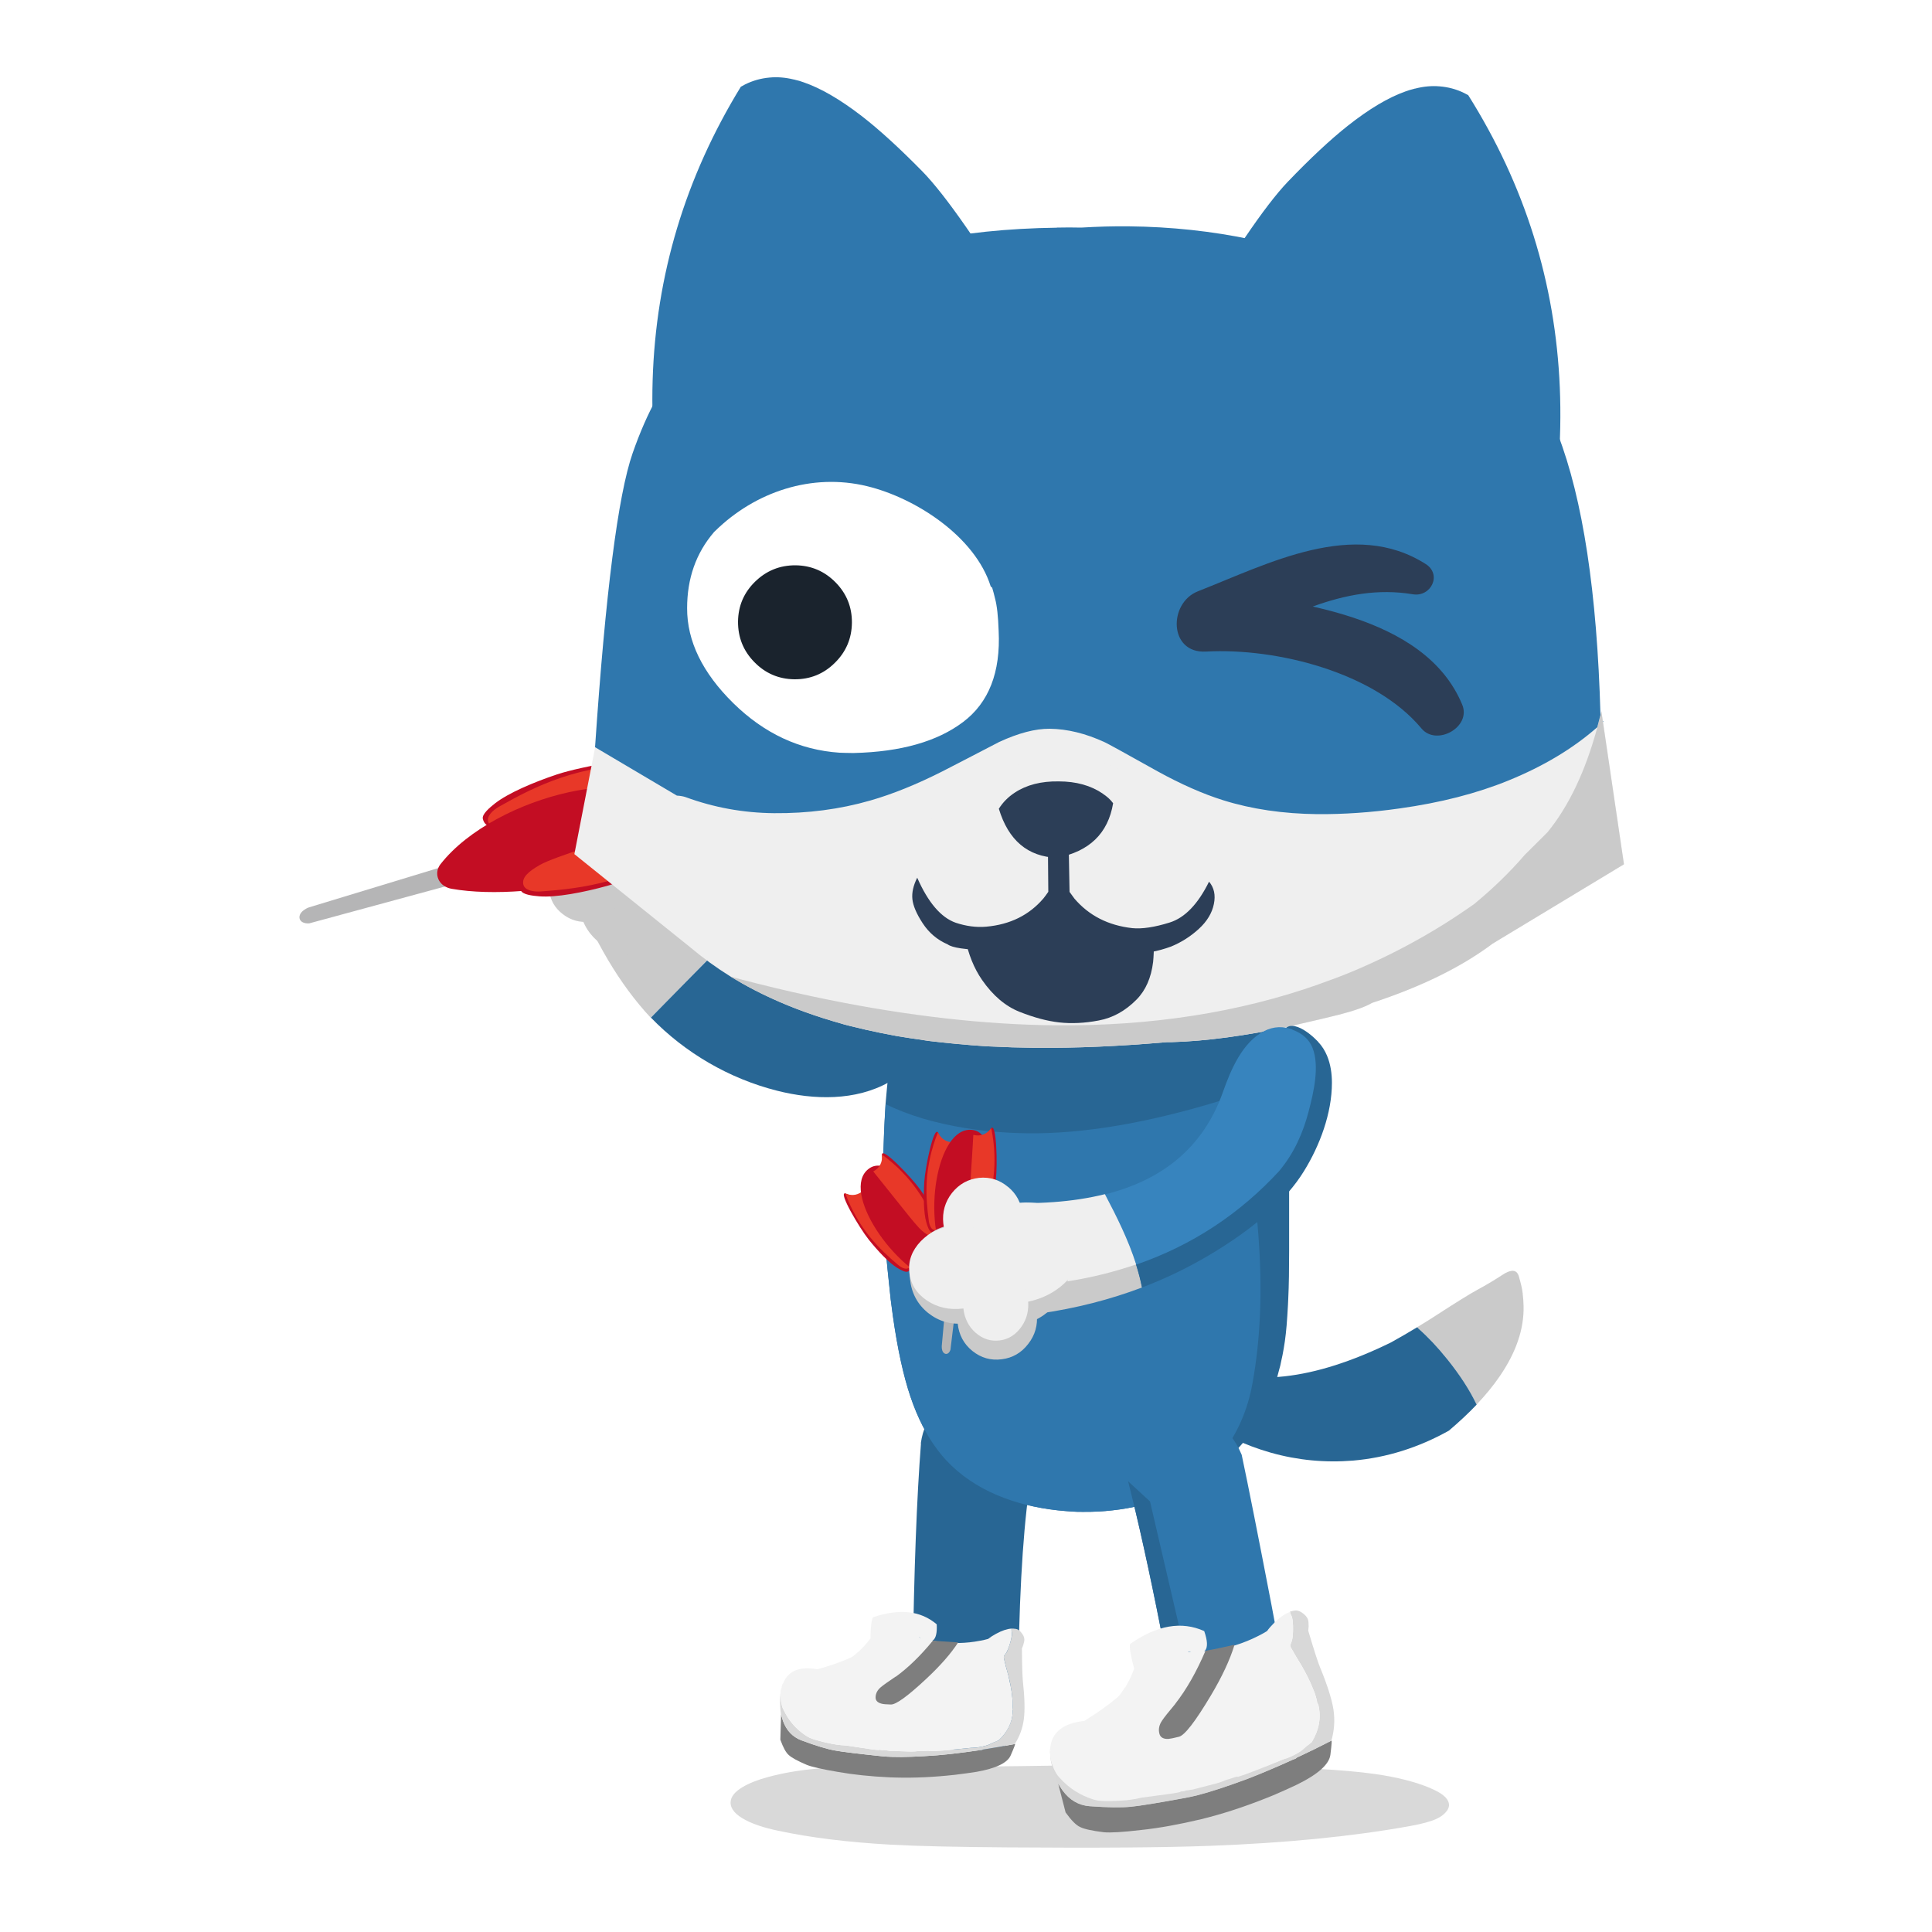 <svg fill="none" height="200" viewBox="0 0 200 200" width="200" xmlns="http://www.w3.org/2000/svg" xmlns:xlink="http://www.w3.org/1999/xlink"><clipPath id="a"><path d="m31 8h137.12v183.27h-137.12z"/></clipPath><path d="m0 0h200v200h-200z" fill="#fff"/><g clip-path="url(#a)"><path d="m60.47 89.9c1.88-2.3 4.73-2.95 8.55-1.95.59 4.27 1.66 8.74 4.4 11.21-1.98 2.08-4.01 4.13-6.07 6.18-3.19-3.42-5.87-7.94-8.05-13.58.34-.71.73-1.33 1.17-1.85z" fill="#cacaca"/><path d="m73.43 99.19c4.17 3.42 9.7 5.14 15.08 4.68 2.91-.25 7.81.21 6.68 4.53-.42 1.6-1.73 2.82-3.17 3.63-3.46 1.94-7.74 1.85-11.58.88-4.94-1.25-9.52-3.91-13.06-7.57 2.02-2.05 4.04-4.1 6.05-6.15z" fill="#286694"/><g fill="#cacaca"><path d="m69.03 91.18c-.81 1-1.85 1.57-3.12 1.71-1.25.14-2.4-.18-3.42-.96-1.02-.79-1.61-1.8-1.78-3.06-.17-1.28.16-2.44.97-3.47.82-1.02 1.88-1.61 3.18-1.76 1.33-.15 2.5.18 3.52.99 1.01.83 1.58 1.88 1.71 3.16.12 1.26-.22 2.38-1.05 3.38z"/><path d="m70.06 96.76c-.98 1.21-2.24 1.9-3.77 2.07-1.52.17-2.9-.21-4.14-1.17-1.23-.95-1.95-2.17-2.15-3.69-.2-1.55.18-2.94 1.16-4.2 1-1.24 2.28-1.95 3.85-2.13 1.6-.18 3.02.22 4.26 1.2 1.21 1 1.9 2.28 2.06 3.83.15 1.52-.27 2.88-1.26 4.08z"/><path d="m72.81 87.96c.83.66 1.28 1.52 1.37 2.57.09 1.04-.21 1.96-.9 2.78-.67.81-1.54 1.27-2.6 1.4-1.05.12-1.99-.14-2.81-.77-.84-.64-1.32-1.48-1.43-2.51-.11-1.05.18-1.99.85-2.83.69-.83 1.57-1.31 2.65-1.43 1.09-.12 2.04.14 2.86.8z"/><path d="m63.21 88.66c.83.66 1.28 1.52 1.37 2.57.09 1.04-.21 1.96-.9 2.78-.67.81-1.54 1.27-2.6 1.4-1.05.12-1.99-.14-2.81-.77-.84-.64-1.32-1.48-1.43-2.51-.11-1.05.18-1.99.85-2.83.69-.83 1.57-1.31 2.65-1.43 1.09-.12 2.04.14 2.86.8z"/></g><path d="m65.8 82.09c-.58-1.17.02-2.01.93-2.98.74-1.13-6.59.23-9.05 1.05s-5.07 1.94-6.43 3c-.6.47-1.36 1.13-1.27 1.59.1.51.52 1.02 1.95 1.09s4.12-.14 5.27-.45c3.44-.91 8.59-3.3 8.59-3.3z" fill="#c30d23"/><path d="m66.22 82.43c-.58-1.17-.39-2.35.52-3.33-3.24 0-6.18.57-8.64 1.4s-4.49 1.9-6.43 3c-.69.39-1.33 1.02-1.12 1.6.26.7 1.16.85 2.57.74.86-.06 2.93-.61 4.54-1.06 3.65-1.02 8.55-2.35 8.55-2.35z" fill="#e83828"/><path d="m55.47 86.79-23.45 7.13c-.24.07-.46.21-.66.37-.61.49-.48 1.35.64 1.3l24.41-6.63-.94-2.15z" fill="#b5b5b6"/><path d="m46.31 91.88c-1.04-.41-1.37-1.58-.71-2.42 5.7-7.28 21.83-10.89 23.75-5.11 1.98 5.66-14.23 9.13-22.58 7.66-.12-.02-.24-.05-.36-.09-.03-.01-.06-.02-.1-.04z" fill="#c30d23"/><path d="m68.53 85.57c.17 1.29 1.14 1.65 2.44 1.96 1.24.52-5.6 3.48-8.1 4.17s-5.29 1.22-7.01 1.09c-.76-.06-1.76-.18-1.94-.61-.2-.48-.13-1.14 1.01-1.99s3.5-2.18 4.63-2.57c3.36-1.17 8.98-2.05 8.98-2.05z" fill="#c30d23"/><path d="m68.68 85.05c.17 1.29.99 2.17 2.28 2.48-2.69 1.8-5.45 2.97-7.95 3.66s-4.79.93-7.01 1.09c-.79.06-1.67-.11-1.82-.7-.18-.73.49-1.35 1.72-2.05.75-.43 2.77-1.13 4.36-1.66 3.6-1.19 8.41-2.82 8.41-2.82z" fill="#e83828"/><path d="m148.04 185.1c1.19.49 1.83 1.01 1.94 1.57.07.3-.03.6-.29.9-.23.28-.56.52-.99.72-.6.28-1.55.53-2.83.76-5.97 1.07-12.84 1.74-20.61 2.03-4.74.18-11.75.23-21.04.16-5.29-.04-9.3-.13-12.02-.28-4.43-.25-8.32-.73-11.68-1.45-1.38-.29-2.48-.65-3.32-1.09-1.06-.55-1.58-1.16-1.57-1.83.01-.58.43-1.11 1.26-1.6.67-.4 1.55-.75 2.64-1.04 1.57-.42 3.21-.7 4.94-.85.81-.07 1.74-.11 2.79-.13.52-.01 1.46-.02 2.81-.02 5.12 0 12.81-.07 23.07-.23 9.16-.07 16.84.06 23.04.38 2.55.14 4.61.32 6.19.55 2.24.32 4.13.8 5.67 1.44z" fill="#000" fill-opacity=".15"/><path d="m149.79 140.67c-.98-1.22-1.97-2.27-2.96-3.14-.04-.04-.09-.08-.14-.13.78-.47 1.52-.93 2.22-1.39 1.85-1.2 3.2-2.04 4.06-2.51.87-.47 1.74-.99 2.63-1.57.34-.22.63-.34.87-.37.39-.05.65.15.77.6.21.73.34 1.29.38 1.67.01.04.02.08.01.12.05.37.08.8.09 1.28.05 2.36-.78 4.78-2.47 7.24-.66.97-1.46 1.94-2.4 2.94-.72-1.52-1.75-3.1-3.07-4.74z" fill="#cacaca"/><path d="m146.83 137.53c.99.87 1.98 1.92 2.96 3.14 1.32 1.64 2.35 3.22 3.07 4.74-.85.89-1.8 1.78-2.87 2.69-3.15 1.76-6.46 2.8-9.92 3.1-5.8.47-11.32-1.08-16.55-4.66l.66-5.38c5.14 2.48 11.74 1.76 19.79-2.18.96-.53 1.87-1.06 2.73-1.58.05.04.09.08.14.13z" fill="#286694"/><path d="m95.32 149.42c.43-3.06 2.26-4.51 5.48-4.34 4.46.27 6.37 3.34 5.72 9.19-.69 4.96-1.07 12.05-1.13 21.26v.13c0 .09 0 .18-.01.27-.1 1.57-.27 2.83-.52 3.8-.25.95-1.29 1.43-3.12 1.44-1.83 0-4.14-.05-6.92-.16-2.77-.12-4.5-.66-5.17-1.61-.16-.22-.3-.47-.41-.75-.35-.86-.43-1.92-.24-3.18.23-1.68 1.32-2.71 3.26-3.1.74-.15 1.48-.29 2.23-.44.13-9.38.41-16.88.85-22.52z" fill="#286694"/><path d="m91.67 114.3c.18-2.13.4-4.28.67-6.45.06-.46.12-.9.17-1.33.22-1.5.44-2.71.68-3.64.35-1.34.81-2.46 1.36-3.36 1.02-1.61 2.47-2.78 4.35-3.5 1.35-.51 3.16-.85 5.43-1.01 1.3-.11 2.54-.19 3.72-.21h.55c2.75-.09 5.12.03 7.11.36 4.11.6 7.53 1.96 10.26 4.1 1.52 1.17 2.81 2.56 3.89 4.18.67.88 1.22 1.84 1.67 2.88.68 1.49 1.16 3.28 1.45 5.37.11.52.19 1.07.22 1.66.19 1.6.27 4 .25 7.2v8.96c0 1.84-.02 3.49-.09 4.93l-.03.65c-.04.77-.09 1.47-.14 2.12-.05.59-.11 1.13-.18 1.63-.04.25-.08.51-.12.76-.07.44-.16.87-.26 1.31-.05.3-.13.61-.22.91-.47 1.9-1.15 3.61-2.01 5.11-.63 1.09-1.39 2.1-2.28 3.05-.58.64-1.22 1.25-1.93 1.82-.51.42-1.04.81-1.59 1.18-.57.38-1.15.74-1.76 1.06-.63.33-1.28.63-1.96.9-1.78.71-3.67 1.18-5.68 1.4-1 .12-2.03.17-3.09.16-.37 0-.74 0-1.12-.03-.49-.03-.99-.08-1.51-.13-2.26-.25-4.33-.77-6.22-1.56-2.11-.89-3.87-2.1-5.29-3.61-1.24-1.34-2.28-3.01-3.11-4.99-.22-.52-.42-1.06-.61-1.62-.72-2.14-1.33-4.91-1.81-8.31-.07-.59-.15-1.17-.23-1.74-.12-1.07-.23-2.12-.33-3.15-.09-.87-.16-1.73-.23-2.57-.03-.47-.06-.94-.1-1.41-.05-1.14-.09-2.27-.11-3.4-.02-1.45-.02-2.91 0-4.38.02-.35.03-.7.04-1.06.02-.83.06-1.66.1-2.49.03-.58.07-1.16.1-1.75z" fill="#286694"/><path d="m91.57 116.05c.03-.58.07-1.16.1-1.75 1.14.56 2.46 1.07 3.96 1.52 1.4.4 2.83.72 4.31.96 2.34.38 4.81.56 7.41.54 5.96-.07 12.85-1.37 20.68-3.91 1.16 4.96 1.9 9.75 2.23 14.35.44 5.7.24 10.85-.61 15.47-.49 2.73-1.55 5.15-3.17 7.27-1.01 1.33-2.23 2.51-3.65 3.55-.63.33-1.28.63-1.96.9-1.78.71-3.67 1.18-5.68 1.4-1 .12-2.03.17-3.09.16-.37 0-.74 0-1.12-.03-.49-.03-.99-.08-1.51-.13-2.26-.25-4.33-.77-6.22-1.56-2.11-.89-3.87-2.1-5.29-3.61-1.24-1.34-2.28-3.01-3.11-4.99-.22-.52-.42-1.06-.61-1.62-.72-2.14-1.33-4.91-1.81-8.31-.07-.59-.15-1.17-.23-1.74-.12-1.07-.23-2.12-.33-3.15-.09-.87-.16-1.73-.23-2.57-.03-.47-.06-.94-.1-1.41-.05-1.14-.09-2.27-.11-3.4-.02-1.45-.02-2.91 0-4.38.02-.35.03-.7.04-1.06.02-.83.06-1.66.1-2.49z" fill="#2f77ad"/><path d="m121.85 147.13c-3.37.89-5.06 2.95-5.06 6.2 1.05 4.13 2.19 9.26 3.4 15.4.2.98.56 3.38 1.09 7.19l11.65-2.71c-.69-3.78-1.13-6.16-1.32-7.14-1.37-7.11-2.39-12.27-3.07-15.47-1.31-3.12-3.54-4.28-6.69-3.47z" fill="#2f77ad"/><path d="m120.18 168.73c.2.98.56 3.38 1.09 7.19l2.42-.56-4.64-19.93-2.27-2.09c1.05 4.13 2.19 9.26 3.4 15.4z" fill="#286694"/><path d="m80.85 177.46c.13.45.2.68.21.69.36.99.99 1.66 1.91 2.01 1.5.56 2.66.91 3.47 1.05.8.15 2.43.34 4.9.6.31.03.64.05 1 .06 1.23.04 2.78-.02 4.64-.16.69-.06 1.4-.13 2.12-.22.74-.09 1.48-.19 2.24-.3h.02l.27-.02.1-.05c1.08-.17 2.19-.36 3.33-.58.09-.1-.05.3-.44 1.19-.34.77-1.52 1.33-3.53 1.69-.32.05-.66.1-1.02.15-.41.05-.82.11-1.24.16-2.16.24-4.18.33-6.07.28-.22 0-.44-.01-.65-.02-1.99-.09-3.77-.28-5.36-.56-1.6-.27-2.67-.51-3.23-.73-.96-.41-1.58-.75-1.87-1.02-.3-.26-.58-.79-.87-1.59l.08-2.63z" fill="#7e7e7e"/><path d="m81.06 174.23c-.17.44-.27.96-.3 1.56-.02.5 0 1.05.08 1.65v.02c.13.45.2.68.21.69.36.99.99 1.66 1.91 2.01 1.5.56 2.66.91 3.47 1.05.8.15 2.43.34 4.9.6.31.03.64.05 1 .06 1.23.04 2.78-.02 4.64-.16.69-.06 1.4-.13 2.12-.22.74-.09 1.48-.19 2.24-.3h.02l.27-.02.1-.05c1.08-.17 2.19-.36 3.33-.58.5-.78.82-1.65.94-2.59s.08-2.24-.1-3.9c-.05-.49-.09-1.59-.1-3.3 0-.03 0-.06 0-.1l.13-.33c.09-.3.13-.5.12-.61 0-.23-.12-.49-.36-.76-.07-.09-.18-.18-.31-.26-.12-.06-.28-.09-.48-.1-.06 0-.12 0-.18 0v.15.08c.02.04.03.08.03.12.03.13.02.34-.04.62-.09.43-.21.82-.35 1.17-.08.22-.19.41-.32.56-.07.09-.1.14-.1.16-.02.05-.03.13 0 .23.17.7.27 1.11.31 1.23l.15.55c.11.45.19.81.23 1.07.08.4.14.83.18 1.29.04.42.04.82 0 1.2.03.06.05.12.04.18-.06 1.12-.55 2.11-1.47 2.97-.02.01-.05.02-.07.03-.4.15-.64.25-.71.3-.19.12-.5.22-.93.31-.42.09-.78.13-1.07.12-2.38.25-3.82.37-4.31.35l-.17-.04c-.41.02-.71.03-.9.02-.39.04-.69.06-.9.06l-2.18-.07-.65-.09s-.03.03-.05.03l-.18-.02c-.09-.02-.14-.04-.17-.04l-.12.03c-.32-.01-1.07-.11-2.24-.3-.45-.06-.82-.12-1.13-.17-.62-.02-1.23-.11-1.84-.25-.28-.05-.68-.15-1.21-.3-.28-.07-.53-.17-.77-.27l-.36-.21c-.99-.66-1.74-1.52-2.25-2.57-.12-.21-.19-.39-.22-.54-.06-.21-.1-.44-.11-.69-.03-.36 0-.75.1-1.18.03-.1.05-.16.07-.18.01-.07.03-.16.06-.25zm21.91 5.82.1-.1s-.09.08-.14.13c0-.01.02-.02.03-.03m.62-.63-.05.05s-.04.06-.05.08c.03-.04.07-.09.1-.13z" fill="#d8d8d8"/><path d="m81.06 174.25c-.02.09-.04.17-.06.25-.02.02-.05.08-.07.18-.09.43-.13.82-.1 1.18.01.24.05.47.11.69.03.15.1.33.22.54.51 1.05 1.26 1.9 2.25 2.57l.36.21c.24.11.5.2.77.27.53.15.93.25 1.21.3.61.15 1.22.23 1.84.25.3.05.68.1 1.13.17 1.17.19 1.92.29 2.24.3l.12-.03s.08.01.17.04l.18.02s.04 0 .05-.03l.65.09 2.18.07c.21 0 .51-.01.9-.06.19 0 .49 0 .9-.02l.17.04c.49.01 1.92-.1 4.31-.35.29 0 .64-.03 1.07-.12.42-.09.73-.19.93-.31.07-.04.3-.14.71-.3.02 0 .04-.02.07-.03.93-.86 1.42-1.85 1.47-2.97 0-.07-.01-.13-.04-.18.04-.38.05-.78 0-1.2-.04-.46-.1-.89-.18-1.29-.05-.27-.13-.63-.23-1.07l-.15-.55c-.04-.11-.15-.52-.31-1.23-.02-.1-.02-.18 0-.23 0-.02.04-.08.1-.16.13-.15.23-.34.32-.56.14-.35.26-.74.35-1.17.05-.28.06-.48.04-.62 0-.04 0-.08-.03-.12 0-.03 0-.06 0-.08 0-.06 0-.11 0-.15-.45.03-.98.2-1.6.54-.32.17-.59.35-.82.53-.26.07-.54.14-.84.19-1.45.28-2.9.31-4.33.09-.8-.11-1.6-.3-2.4-.57-.04-.02-.09-.05-.13-.07-.18-.08-.29-.09-.35-.01-.09.02-.16.06-.22.13-.85-.35-1.65-.79-2.39-1.32-.41 1.4-1.33 2.44-2.76 3.13-1.15.55-2.29.99-3.42 1.33-.28.09-.56.17-.84.24-1.85-.32-3.03.16-3.54 1.46v.02m22.48 5.22.05-.05s-.07.09-.1.13c.01-.03.03-.05.05-.08zm-.46.49-.1.1s-.02.02-.03.03c.05-.05.09-.09.14-.13z" fill="#f3f3f3"/><path d="m92.72 173.58c1.3-.94 2.58-2.19 3.86-3.75.22.03.47.05.75.07.39.03 1.01.07 1.86.12-.75 1.16-1.84 2.4-3.26 3.73-1.94 1.82-3.18 2.72-3.71 2.7-.49-.01-.8-.04-.93-.08-.44-.1-.66-.33-.65-.67.01-.4.19-.75.55-1.05.24-.2.75-.57 1.53-1.09z" fill="#7e7e7e"/><path d="m88.89 170.97c.43-.4.84-.85 1.22-1.36.02-1.24.11-1.97.27-2.19 2.73-.93 4.92-.69 6.59.73.09 1.76-.52 2.21-1.82 1.34l-6.43 6.57c-.4-.7-.84-1.29-1.3-1.75-.73-.72-1.54-1.16-2.43-1.32 1.48-.32 2.77-.99 3.89-2.02z" fill="#f3f3f3"/><path d="m109.53 184.62c.3.47.45.7.46.71.73 1 1.66 1.55 2.8 1.64 1.88.14 3.3.15 4.25.06.94-.09 2.85-.4 5.72-.93.36-.07.74-.15 1.15-.25 1.4-.36 3.13-.93 5.18-1.69.76-.29 1.53-.6 2.32-.94.8-.34 1.61-.7 2.43-1.07h.02l.29-.12.1-.09c1.16-.54 2.35-1.12 3.57-1.75.07-.14.04.35-.1 1.48-.14.98-1.28 2-3.43 3.06-.35.16-.72.33-1.1.51-.45.2-.89.39-1.34.59-2.36.97-4.61 1.74-6.75 2.3-.25.06-.5.13-.74.19-2.27.54-4.35.92-6.23 1.12-1.89.22-3.18.3-3.88.23-1.22-.15-2.03-.33-2.44-.54-.42-.19-.92-.7-1.5-1.51l-.77-2.99z" fill="#7e7e7e"/><path d="m108.72 180.92c-.05.55 0 1.17.17 1.85.14.57.35 1.18.63 1.84v.02c.3.47.46.7.47.71.73 1 1.66 1.55 2.8 1.64 1.88.14 3.3.15 4.25.06.94-.09 2.85-.4 5.72-.93.36-.07.74-.15 1.15-.25 1.4-.36 3.13-.93 5.18-1.69.76-.29 1.53-.6 2.32-.94.8-.34 1.61-.7 2.43-1.07h.02l.29-.12.1-.09c1.16-.54 2.35-1.12 3.57-1.75.31-1.05.38-2.12.22-3.23-.18-1.1-.64-2.55-1.39-4.37-.22-.53-.62-1.76-1.19-3.69 0-.03-.02-.07-.03-.11l.04-.41c0-.36-.02-.61-.07-.73-.08-.26-.3-.51-.65-.74-.11-.08-.26-.14-.43-.19-.16-.03-.35-.01-.57.05-.07.02-.14.03-.21.05.01.05.03.11.04.17 0 .03.02.06.02.09.04.03.06.07.07.12.08.14.13.38.16.71.04.51.03.99-.01 1.44-.02.28-.08.52-.18.73-.05.12-.07.19-.06.22 0 .07.01.16.07.27.42.74.67 1.17.75 1.28l.35.58c.27.47.47.85.61 1.13.22.43.42.89.62 1.39.19.46.32.91.39 1.35.05.05.09.12.11.19.3 1.29.08 2.56-.69 3.83-.02.02-.04.04-.07.06-.41.31-.64.49-.7.56-.18.19-.49.41-.94.65s-.84.4-1.17.48c-2.61 1.06-4.19 1.66-4.74 1.81h-.2c-.46.17-.79.28-1.01.33-.43.18-.76.3-1 .36l-2.48.64-.76.11s-.02.05-.05.05l-.21.03c-.11 0-.17 0-.2.01l-.12.07c-.37.09-1.24.22-2.62.39-.53.07-.97.13-1.33.18-.71.18-1.43.28-2.16.31-.33.03-.82.05-1.46.05-.33 0-.66-.01-.96-.06l-.47-.12c-1.33-.42-2.46-1.14-3.38-2.16-.2-.2-.34-.38-.42-.54-.14-.22-.26-.47-.35-.74-.15-.4-.24-.85-.27-1.36 0-.12 0-.2.02-.23 0-.09-.01-.19-.02-.3v-.02m26.61-.59.08-.14c-.04.06-.07.12-.11.19 0-.02.02-.03.03-.05zm.49-.91-.04.07s-.03.08-.03.11c.02-.06.05-.12.07-.18z" fill="#d8d8d8"/><path d="m108.72 180.94c0 .11 0 .21.02.3-.02.03-.03.11-.02.23.03.51.12.97.27 1.36.09.27.21.52.35.74.08.15.22.33.42.54.92 1.01 2.05 1.73 3.38 2.16l.47.12c.31.04.63.06.96.06.64 0 1.13-.02 1.46-.05.73-.03 1.45-.14 2.16-.31.36-.05.8-.11 1.33-.18 1.38-.17 2.26-.3 2.62-.39l.12-.07s.09-.01.2-.01l.21-.03s.04-.02.05-.05l.76-.11 2.48-.64c.24-.06.57-.18 1-.36.21-.06.55-.16 1.01-.32h.2c.56-.15 2.14-.76 4.74-1.82.33-.08.72-.25 1.17-.48.45-.24.76-.45.94-.65.06-.07.3-.26.7-.56.02-.02.04-.04.07-.06.76-1.27.99-2.54.69-3.83-.02-.08-.06-.14-.11-.19-.07-.44-.2-.89-.39-1.35-.2-.5-.4-.97-.62-1.39-.14-.29-.35-.66-.61-1.13l-.35-.58c-.08-.11-.33-.54-.75-1.28-.05-.11-.08-.2-.07-.27 0-.03.02-.1.06-.22.09-.21.15-.46.18-.73.05-.44.05-.92.01-1.44-.03-.33-.08-.56-.16-.71-.01-.05-.04-.09-.07-.12 0-.03-.02-.07-.02-.09-.02-.06-.03-.12-.04-.17-.49.18-1.04.55-1.63 1.13-.3.3-.55.58-.75.86-.27.17-.56.33-.88.49-1.55.79-3.17 1.29-4.86 1.51-.94.14-1.91.18-2.89.14-.06-.01-.11-.02-.17-.04-.22-.04-.36 0-.4.1-.09.05-.16.12-.21.21-1.07-.11-2.12-.35-3.13-.71 0 1.71-.7 3.19-2.09 4.43-1.12 1-2.26 1.87-3.42 2.62-.29.19-.58.37-.87.55-2.19.24-3.36 1.17-3.52 2.8v.02m27.06-1.45.04-.07c-.03.06-.05.12-.07.18 0-.03.02-.07.03-.11zm-.36.7-.08.14s-.02.03-.03.05c.04-.07.08-.13.11-.19z" fill="#f3f3f3"/><path d="m121.66 176.38c1.16-1.48 2.2-3.31 3.13-5.49.26-.04.55-.1.87-.16.45-.09 1.17-.25 2.14-.47-.47 1.55-1.29 3.31-2.46 5.27-1.6 2.68-2.7 4.11-3.3 4.26-.56.14-.91.21-1.07.22-.53.03-.85-.15-.95-.54-.12-.45-.03-.91.28-1.36.2-.31.66-.88 1.37-1.73z" fill="#7e7e7e"/><path d="m116.48 174.68c.36-.59.67-1.23.93-1.94-.38-1.41-.52-2.26-.42-2.56 2.77-1.94 5.33-2.39 7.67-1.33.68 1.96.14 2.66-1.62 2.11l-5.1 9.51c-.68-.66-1.36-1.18-2.04-1.56-1.06-.58-2.12-.81-3.17-.7 1.56-.84 2.8-2.03 3.73-3.54z" fill="#f3f3f3"/><path d="m106.24 33.2c-4.78-7.85-8.36-13-10.75-15.45-2.35-2.39-4.44-4.31-6.29-5.74-2.22-1.71-4.23-2.88-6.01-3.49-.3-.11-.59-.2-.89-.26-.04-.02-.09-.03-.13-.03-.89-.22-1.74-.28-2.53-.2-.87.08-1.71.31-2.51.71-.15.08-.29.15-.44.24-11.51 18.78-12.17 40.5-1.99 65.16.28.06.55.11.83.14l44.09-4.68c-3.53-15.39-8-27.53-13.39-36.41z" fill="#2f77ad"/><path d="m122.72 34.42c4.69-7.9 8.21-13.1 10.57-15.58 2.32-2.42 4.39-4.36 6.22-5.81 2.2-1.74 4.19-2.93 5.97-3.56.3-.11.59-.2.89-.27.04-.02.09-.03.13-.03.89-.23 1.73-.3 2.53-.23.88.07 1.72.29 2.52.68.15.07.29.15.44.23 11.73 18.65 12.64 40.36 2.74 65.14-.28.06-.55.11-.83.15l-44.14-4.17c3.35-15.43 7.68-27.62 12.97-36.56z" fill="#2f77ad"/><path d="m165.95 74.75-.02-.11s.06.03.09.04c-.02.02-.05.05-.07.07z" fill="#2f77ad"/><path d="m165.78 73.62.15 1.02.02.11s.05-.05.07-.07c-.02.06-.04.13-.05.19l2.15 14.6-13.59 8.21c-3.24 2.43-7.4 4.47-12.49 6.14-.67.4-1.82.81-3.46 1.23-.86.22-2.37.58-4.53 1.07.49-.1.33-.06-.47.12-4.67.99-8.75 1.54-12.25 1.64-.15 0-.32 0-.49 0-.09 0-.17.01-.26.02-4.73.41-9.18.6-13.35.57-.81-.01-1.62-.03-2.43-.05-.91-.03-1.82-.07-2.71-.11-2.08-.14-4.08-.33-6-.56-.64-.1-1.28-.2-1.94-.29-.29-.04-.58-.09-.87-.14-.15-.03-.29-.05-.44-.07-.56-.11-1.11-.21-1.66-.32-1.05-.21-2.08-.45-3.09-.7-.21-.06-.43-.11-.66-.17-.74-.21-1.48-.43-2.21-.66-2.55-.81-4.92-1.78-7.11-2.91-.85-.44-1.68-.91-2.47-1.39-1.48-.92-2.87-1.93-4.18-3.03l-12-9.65 2.15-11.07c.94-6.56 1.79-12.13 2.55-16.72l98.96-3.62 2.57 17.01c.03-.13.05-.25.08-.38z" fill="#efefef"/><path d="m165.36 75.27c.11-.42.23-.84.33-1.27.03-.13.05-.25.08-.38l2.34 15.85-13.59 8.21c-3.24 2.43-7.4 4.47-12.49 6.14-.67.4-1.82.81-3.46 1.23-.86.22-2.37.58-4.53 1.07.49-.1.33-.06-.47.12-4.67.99-8.75 1.54-12.25 1.64-.15 0-.32 0-.49 0-.09 0-.17.01-.26.02-4.73.41-9.18.6-13.35.57-.81-.01-1.62-.03-2.43-.05-.91-.03-1.82-.07-2.71-.11-2.08-.14-4.08-.33-6-.56-.64-.1-1.28-.2-1.94-.29-.29-.04-.58-.09-.87-.14-.15-.03-.29-.05-.44-.07-.56-.11-1.11-.21-1.66-.32-1.05-.21-2.08-.45-3.09-.7-.21-.06-.43-.11-.66-.17-.74-.21-1.48-.43-2.21-.66-2.55-.81-4.92-1.78-7.11-2.91-.85-.44-1.68-.91-2.47-1.39.89.24 1.77.47 2.65.69 2.52.64 5 1.2 7.42 1.69.02 0 .04.01.05.01.04 0 .07.01.1.02 8.28 1.67 16.04 2.55 23.3 2.63 9.97.1 19.09-1.32 27.38-4.25l-.1.03c1.17-.42 1.8-.66 1.9-.69 1.08-.41 2.14-.85 3.18-1.32 2.75-1.23 5.4-2.64 7.95-4.23 1.07-.67 2.12-1.37 3.15-2.1 1.93-1.59 3.67-3.27 5.21-5.06l2.38-2.37c2.21-2.71 3.93-6.33 5.16-10.87z" fill="#cacaca"/><path d="m109.41 23.56c.83-.02 1.67-.02 2.52 0 1.67-.1 3.32-.15 4.94-.13 8.73.09 16.95 1.82 24.64 5.2 1.46.64 2.61 1.13 3.45 1.49 7.3 2.55 12.74 7.5 16.31 14.84 2.58 6.69 4.06 16.37 4.41 29.05-.11.43-.22.86-.33 1.27-2.52 2.21-5.57 4.04-9.18 5.51-3.3 1.35-7.07 2.31-11.29 2.9-2.97.42-5.81.61-8.51.59-3.53-.04-6.78-.51-9.75-1.44-2.1-.66-4.37-1.66-6.8-3-3.31-1.85-5.12-2.85-5.45-3-1.97-.91-3.87-1.38-5.72-1.4-1.47-.01-3.2.44-5.2 1.36-2.47 1.29-4.44 2.3-5.89 3.05-2.67 1.35-5.17 2.36-7.47 3.02-3.17.91-6.49 1.34-9.96 1.31-3.19-.03-6.24-.59-9.15-1.66-.23-.08-.53-.14-.91-.16l-8.47-5.01c1.08-15.96 2.38-26.11 3.89-30.44s3.34-7.61 5.47-9.83 6.32-4.89 12.59-8.02c7.05-3.53 15.67-5.36 25.86-5.49z" fill="#2f77ad"/><path d="m73.89 55.1s.09-.08.14-.13c4.15-4.07 10.01-6.03 15.73-4.64 5.03 1.22 11.19 5.22 12.8 10.38.05.04.1.09.15.13.11.37.21.74.3 1.13.2.74.32 1.85.37 3.34.21 4.29-1.02 7.43-3.69 9.44-2.67 2.01-6.43 3.08-11.27 3.2-.1 0-.19 0-.27 0-.44 0-.85-.02-1.24-.03-4.14-.28-7.8-1.99-11-5.13-3.19-3.14-4.79-6.42-4.78-9.83 0-3.08.92-5.7 2.77-7.86z" fill="#fff"/><path d="m120.93 82.2c3.78 3.36 5.58 6.34 5.39 8.9-.2 2.57-1.85 4.53-4.97 5.88-3.17 1.37-7.02.67-11.55-2.09-5.39 2.5-9.57 2.89-12.54 1.17-2.4-1.4-3.6-3.06-3.58-4.98 0-.46.16-1.33.44-2.61s1.52-3.04 3.72-5.29c.57-.58 1.11-1.04 1.63-1.37 7.13-4.53 14.27-4.4 21.44.39z" fill="#efefef"/><path d="m110.38 83.83c.13.15.19.46.2.95l.14 7.55c.18.26.35.49.51.7 1.5 1.75 3.49 2.77 5.98 3.05 1.01.1 2.3-.09 3.87-.58s2.93-1.9 4.08-4.23c.52.61.69 1.38.5 2.31-.19.94-.71 1.8-1.56 2.58s-1.81 1.39-2.88 1.83c-1.38.5-2.71.75-4 .73-2.67-.03-5.2-1.16-7.58-3.36-2.79 2.05-5.3 3.05-7.51 3-2.22-.05-3.56-.25-4.03-.6-1.07-.46-1.93-1.19-2.58-2.18s-1-1.83-1.07-2.5.09-1.41.5-2.22c1.13 2.57 2.46 4.12 3.98 4.66 1.08.36 2.14.5 3.16.41 2.48-.22 4.45-1.2 5.93-2.93.16-.2.32-.42.5-.68l-.06-6.9c.06-.92.12-1.45.19-1.6.6-1.51 1.18-1.51 1.73.02z" fill="#2c3e57"/><path d="m78.17 60.21c1.17-1.14 2.57-1.7 4.19-1.69 1.62.02 3 .61 4.14 1.77s1.7 2.55 1.69 4.17c-.02 1.64-.61 3.02-1.77 4.16-1.16 1.15-2.56 1.71-4.18 1.7-1.62-.02-3.01-.61-4.15-1.78-1.14-1.16-1.7-2.56-1.69-4.2.02-1.62.61-3 1.77-4.13z" fill="#1a232d"/><path d="m114.14 82.15c.47.31.83.64 1.09 1-.52 3.12-2.46 5-5.83 5.65-3.01-.12-5.01-1.81-6-5.08.42-.67.97-1.22 1.64-1.66 1.22-.81 2.74-1.2 4.56-1.17 1.81 0 3.33.43 4.55 1.26z" fill="#2c3e57"/><path d="m100.27 97.06c.37.08.74.13 1.1.12 2.16-.06 4.04-.56 5.7-2.01 1.3-1.14 1.91-2.34 2.62-3.86.37 1.65 1.53 3.03 2.87 3.99.37.27.8.49 1.26.66 1.32.78 2.73 1.26 4.28 1.35.46.02.89.01 1.31-.03 0 .1.01.2.02.3.03.72 0 1.38-.06 2-.2 1.64-.77 2.93-1.7 3.88-1.16 1.18-2.47 1.91-3.93 2.18-1.47.28-2.83.34-4.09.2s-2.62-.51-4.09-1.09-2.77-1.68-3.9-3.31c-.83-1.2-1.42-2.66-1.76-4.36.13 0 .26-.01.4-.02z" fill="#2c3e57"/><path d="m147.59 58.39c-7.43-4.74-16.29-.04-23.58 2.82-3.08 1.21-3.03 6.46.84 6.24 7.29-.4 17.45 2.14 22.3 7.96 1.56 1.87 5.18-.14 4.22-2.46-3.89-9.42-17.78-10.8-26.52-11.86l1.6 5.92c6.33-2.85 12.58-6.7 19.81-5.49 1.87.31 3.05-2.04 1.32-3.14z" fill="#2c3e57"/><path d="m89.34 123.45c-.53.55-1.11.39-1.83.09-.77-.18 1.46 3.58 2.41 4.77s2.09 2.4 2.95 2.93c.38.23.9.52 1.13.38.26-.16.46-.49.2-1.3s-.91-2.24-1.31-2.81c-1.2-1.71-3.56-4.06-3.56-4.06z" fill="#c30d23"/><path d="m89.45 123.16c-.53.55-1.22.69-1.94.39.66 1.78 1.56 3.28 2.52 4.47s1.95 2.09 2.95 2.93c.36.3.83.52 1.11.29.33-.28.23-.81-.11-1.56-.21-.46-.93-1.49-1.5-2.29-1.3-1.81-3.02-4.23-3.02-4.23z" fill="#e83828"/><path d="m94.02 128.19 8.66 11.47c.09.12.21.21.33.29.39.24.84-.01.58-.61l-8.59-12.09-.99.95z" fill="#b5b5b6"/><path d="m98.68 132.2c-.02.66-.6 1.07-1.19.88-5.16-1.67-10.41-9.81-7.62-12.04 2.71-2.23 7.9 5.99 8.79 10.88.01.07.02.14.02.22z" fill="#c30d23"/><path d="m90.71 121.25c.68-.36.68-.96.59-1.74.04-.79 3.05 2.38 3.94 3.61s1.74 2.67 2.02 3.64c.12.43.26 1 .05 1.19-.22.21-.6.3-1.3-.15s-1.91-1.49-2.35-2.03c-1.32-1.62-2.94-4.53-2.94-4.53z" fill="#c30d23"/><path d="m90.39 121.27c.68-.36 1-.98.9-1.76 1.54 1.12 2.74 2.4 3.62 3.64s1.48 2.45 2.02 3.64c.19.42.28.94-.02 1.14-.36.24-.84 0-1.47-.53-.39-.33-1.18-1.3-1.79-2.07-1.39-1.74-3.25-4.06-3.25-4.06z" fill="#e83828"/><path d="m98.52 118.39c-.76.05-1.09-.45-1.42-1.16-.45-.65-1.33 3.63-1.42 5.15s-.07 3.18.21 4.15c.12.43.31.99.59 1.04.3.06.67-.06 1.02-.82s.83-2.27.92-2.96c.27-2.07.1-5.4.1-5.4z" fill="#c30d23"/><path d="m98.79 118.24c-.76.05-1.36-.31-1.7-1.01-.71 1.76-1.05 3.48-1.15 5s.04 2.86.21 4.15c.06.46.26.95.62.96.44.01.72-.44.97-1.23.15-.48.32-1.73.43-2.7.25-2.21.61-5.17.61-5.17z" fill="#e83828"/><path d="m98.79 125.04-1.3 14.31c-.01.15.01.29.05.44.13.44.63.56.85-.06l1.78-14.72-1.38.04z" fill="#b5b5b6"/><path d="m99.54 131.14c-.45.48-1.16.39-1.47-.15-2.7-4.7-1.1-14.26 2.46-14.03 3.51.17 1.82 9.75-.82 13.96-.04.06-.08.12-.13.17-.01.02-.03.03-.04.04z" fill="#c30d23"/><path d="m101.01 117.67c.74.19 1.15-.25 1.6-.89.56-.56.66 3.81.48 5.32s-.5 3.14-.95 4.05c-.2.4-.48.92-.76.92-.3 0-.65-.18-.86-.99s-.41-2.38-.38-3.08c.11-2.09.87-5.33.87-5.33z" fill="#c30d23"/><path d="m100.76 117.48c.74.19 1.4-.06 1.85-.7.39 1.86.41 3.61.23 5.13s-.55 2.8-.95 4.05c-.14.44-.43.89-.78.83-.43-.06-.63-.56-.73-1.39-.07-.5 0-1.76.06-2.74.15-2.22.32-5.19.32-5.19z" fill="#e83828"/><path d="m102.96 125.94c-1.25 2.4-1.52 4.42-.81 6.07.75 1.74 2.59 3.05 5.52 3.96 3.74-.54 7.25-1.44 10.55-2.69-.59-2.98-1.86-5.78-3.27-8.54-3.76.73-7.76 1.14-11.99 1.21z" fill="#cacaca"/><path d="m136.44 107.83c-1-1.05-3.29-2.83-3.85-.45-.16.66-.22 1.34-.37 2-.38 1.58-.74 3.15-1.1 4.73-.43 1.88-.56 4.33-1.37 6.08-.1.21-.2.42-.3.64l-5.6.45-1.96 3.84-1.72-1.65c-1.69.5-3.43.92-5.22 1.27 1.41 2.76 2.68 5.56 3.27 8.54 2.42-.92 4.73-2.03 6.92-3.33 4.71-2.79 7.99-5.7 9.85-8.72 1.63-2.64 2.89-5.98 2.89-9.14 0-.95-.14-1.92-.5-2.79-.22-.53-.53-1.03-.94-1.46z" fill="#286694"/><path d="m133.79 106.57c-.96-.35-1.96-.32-2.89.15-2.29 1.15-3.5 4.05-4.3 6.32-2.09 5.9-6.43 9.16-12.23 10.61 1.24 2.38 2.43 4.77 3.23 7.27 5.78-1.99 10.74-5.25 14.89-9.77.15-.16.3-.31.44-.47l-.55.57s.07-.07.09-.1c1.48-1.75 2.43-3.9 3-6.1.5-1.9 1.16-4.68.4-6.58-.33-.82-.97-1.47-2.09-1.88z" fill="#3784be"/><path d="m103.16 124.49c-3.87 3.2-4.03 6.12-.47 8.76h.09c5.43-.03 10.38-.82 14.83-2.36-.79-2.5-1.98-4.89-3.23-7.27-3.32.83-7.11 1.07-11.22.86z" fill="#efefef"/><path d="m94.2 132.4c.15 1.44.77 2.62 1.87 3.51 1.11.88 2.37 1.24 3.76 1.08 1.36-.16 2.48-.79 3.35-1.9.87-1.09 1.23-2.33 1.09-3.72-.14-1.37-.75-2.5-1.82-3.41-1.07-.9-2.29-1.29-3.66-1.18-1.4.12-2.55.73-3.46 1.83-.89 1.11-1.27 2.38-1.13 3.79z" fill="#cacaca"/><path d="m98.5 131.63c.18 1.74.93 3.16 2.27 4.24 1.35 1.06 2.86 1.49 4.54 1.3 1.65-.2 2.99-.96 4.04-2.29 1.05-1.32 1.49-2.82 1.32-4.49-.17-1.66-.9-3.03-2.2-4.12-1.29-1.09-2.76-1.57-4.42-1.43-1.69.14-3.08.88-4.19 2.21-1.09 1.35-1.54 2.88-1.37 4.58z" fill="#cacaca"/><path d="m105.84 133.23c-.88-.74-1.88-1.05-3-.94-1.14.13-2.07.65-2.8 1.56-.72.92-1.02 1.98-.9 3.15.12 1.18.63 2.13 1.52 2.85.9.72 1.91 1.01 3.05.86 1.12-.14 2.04-.68 2.74-1.6.7-.9.99-1.93.88-3.08-.12-1.15-.61-2.08-1.48-2.8z" fill="#cacaca"/><g fill="#efefef"><path d="m104.35 122.87c-.88-.74-1.88-1.05-3-.94-1.14.13-2.07.65-2.8 1.56-.72.92-1.02 1.98-.9 3.15.12 1.18.63 2.13 1.52 2.85.9.72 1.91 1.01 3.05.86 1.12-.14 2.04-.68 2.74-1.6.7-.9.99-1.93.88-3.08-.12-1.15-.61-2.08-1.48-2.8z"/><path d="m98.82 130.61c.1 1.46.84 2.6 2.22 3.43 1.4.81 3.01 1.08 4.84.81 1.79-.27 3.29-.99 4.49-2.18 1.21-1.18 1.77-2.46 1.68-3.86-.09-1.38-.81-2.5-2.15-3.33-1.34-.84-2.9-1.15-4.7-.93-1.83.23-3.38.94-4.65 2.13-1.25 1.2-1.83 2.51-1.73 3.94z"/><path d="m94.13 131.69c.12 1.21.73 2.19 1.81 2.93 1.1.73 2.34 1.01 3.74.84 1.36-.16 2.49-.71 3.37-1.65.88-.93 1.27-1.98 1.15-3.14-.12-1.15-.7-2.1-1.76-2.85-1.06-.74-2.27-1.05-3.64-.94-1.4.13-2.56.66-3.48 1.61-.91.95-1.31 2.02-1.19 3.2z"/><path d="m100.44 132.57c-.59.83-.83 1.77-.72 2.82.11 1.06.53 1.92 1.27 2.57s1.58.92 2.51.8c.92-.12 1.66-.6 2.24-1.42.56-.8.79-1.72.68-2.76-.11-1.03-.51-1.87-1.22-2.53-.73-.67-1.55-.96-2.47-.86-.93.11-1.69.57-2.28 1.38z"/></g></g></svg>